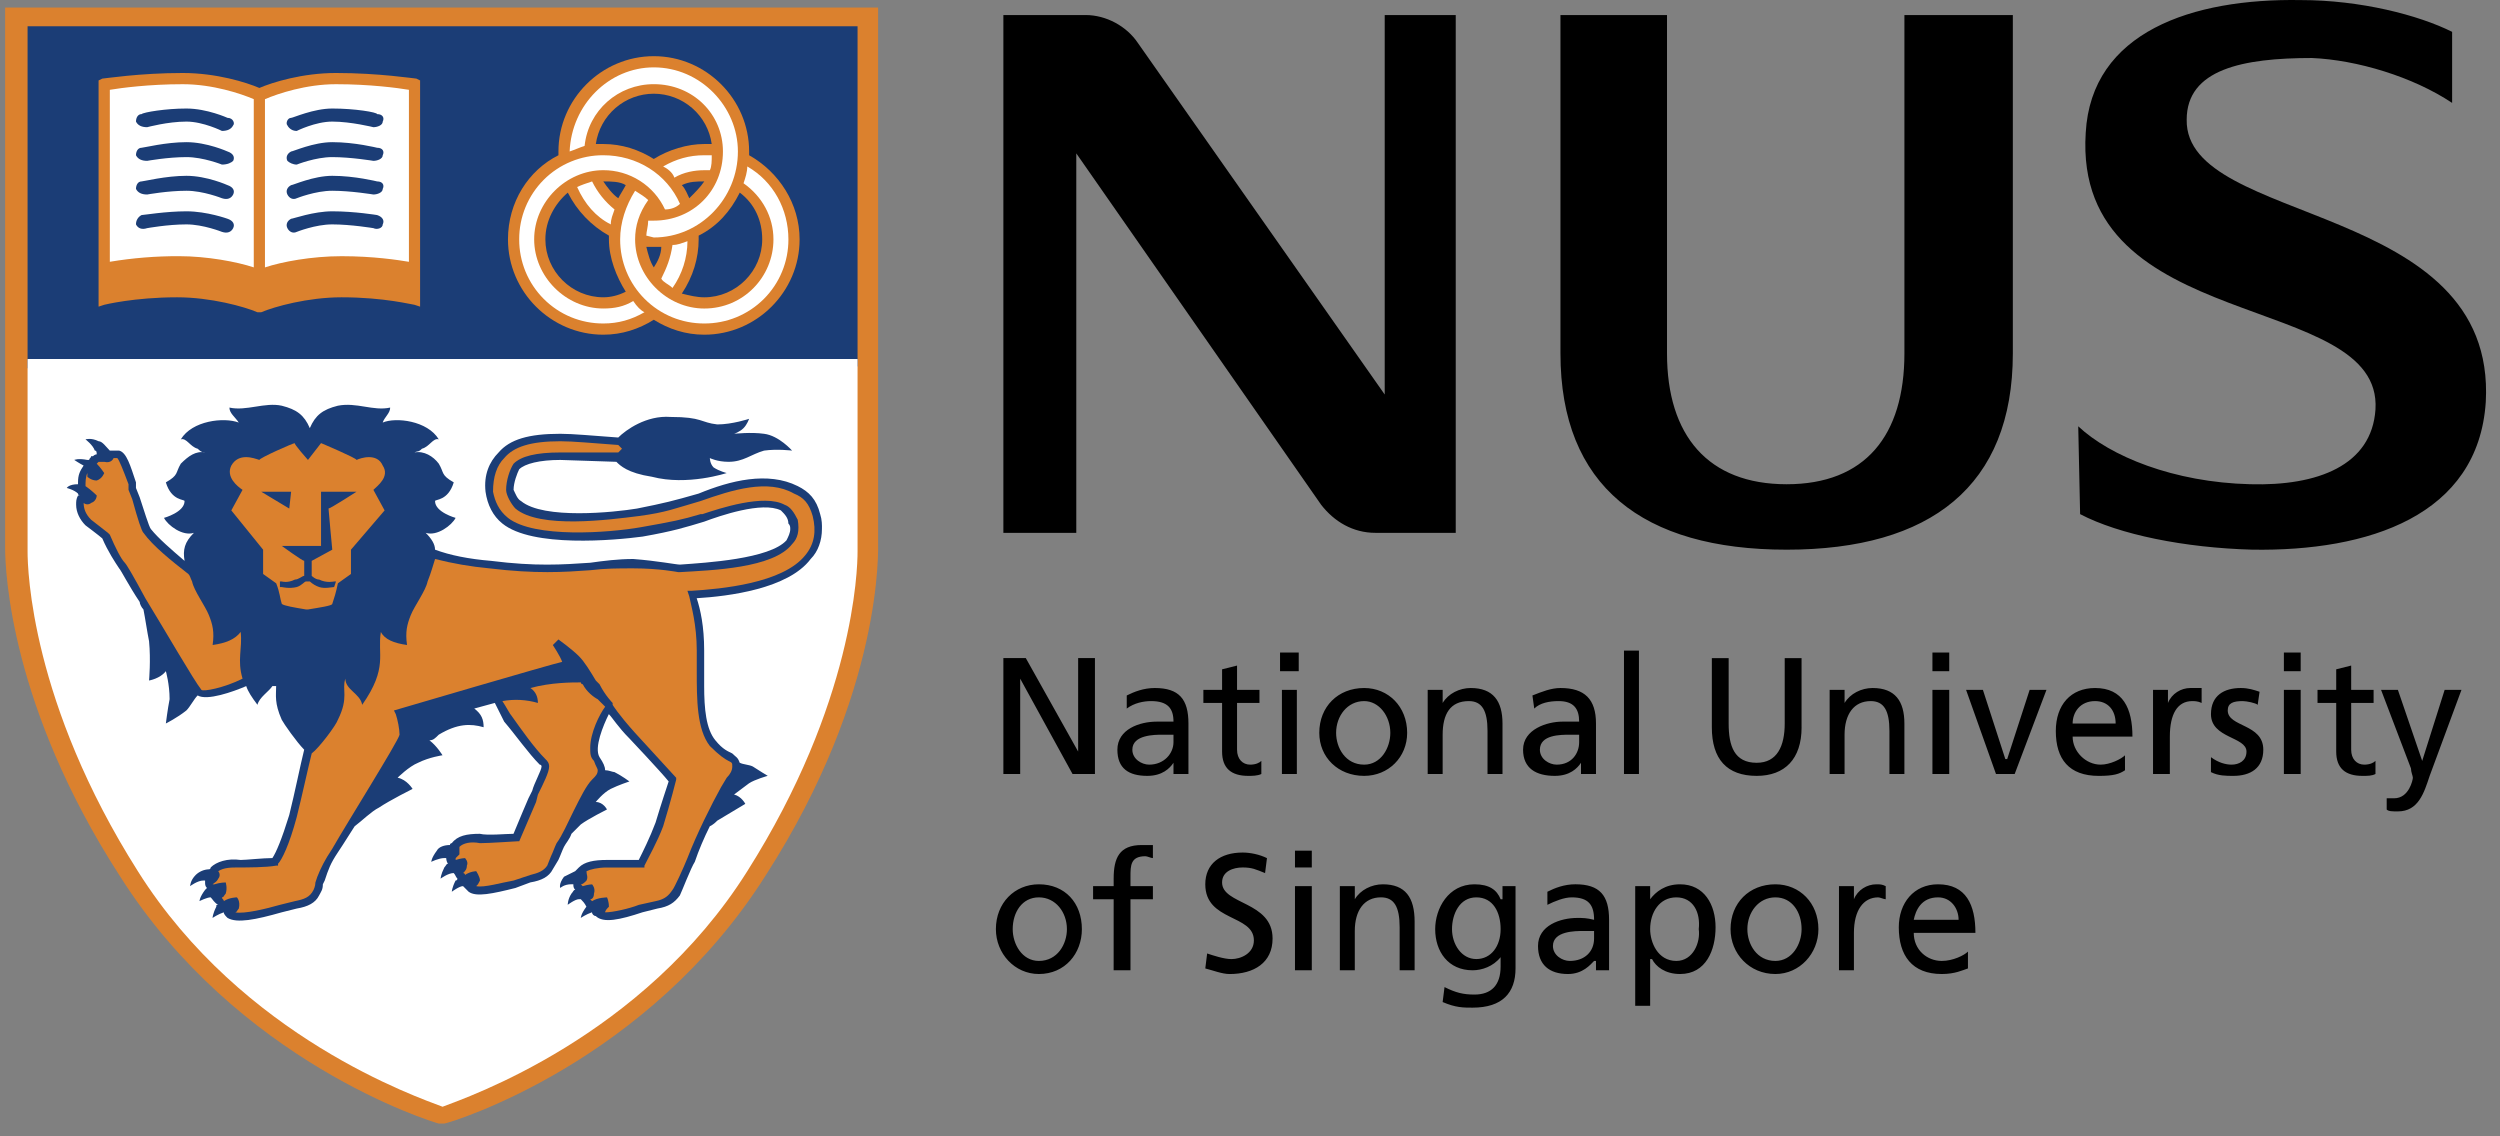 <svg width="132" height="60" viewBox="0 0 132 60" fill="none" xmlns="http://www.w3.org/2000/svg">
<rect x="0" y="0" width="132" height="60" fill="#808080" stroke="none"/>
<path fill-rule="evenodd" clip-rule="evenodd" d="M46.364 28.628C46.364 28.923 46.66 36.525 40.443 46.197C34.224 56.066 23.959 59.225 23.466 59.324H23.17C22.775 59.225 12.51 56.066 6.292 46.197C0.568 37.313 0.271 30.207 0.271 28.923V0.399H46.364V28.628Z" fill="#DB812E"/>
<path fill-rule="evenodd" clip-rule="evenodd" d="M52.978 34.747H54.162L56.926 39.682V34.747H57.813V40.867H56.63L53.866 35.833V40.867H52.978V34.747ZM61.96 39.188C61.96 39.781 61.466 40.373 60.676 40.373C60.281 40.373 59.788 40.078 59.788 39.584C59.788 38.793 60.972 38.793 61.367 38.793H61.96V39.188ZM59.492 37.412C59.887 37.116 60.38 37.018 60.775 37.018C61.664 37.018 61.96 37.412 61.96 38.102H61.071C60.183 38.102 58.998 38.498 58.998 39.584C58.998 40.571 59.591 40.966 60.578 40.966C61.367 40.966 61.762 40.572 61.96 40.274V40.867H62.75V38.202C62.75 36.919 62.256 36.327 60.973 36.327C60.38 36.327 59.887 36.525 59.492 36.721V37.412ZM66.5 37.116H65.316V39.584C65.316 40.078 65.612 40.373 66.007 40.373C66.302 40.373 66.501 40.274 66.599 40.175V40.867C66.401 40.966 66.105 40.966 65.907 40.966C65.019 40.966 64.526 40.572 64.526 39.682V37.116H63.538V36.426H64.526V35.34L65.316 35.142V36.426H66.5V37.116ZM67.685 40.867H68.474V36.426H67.685V40.867ZM67.586 35.439H68.573V34.452H67.586V35.439ZM70.547 38.695C70.547 37.807 71.139 37.018 72.027 37.018C72.816 37.018 73.409 37.807 73.409 38.695C73.409 39.486 72.915 40.373 72.027 40.373C71.04 40.373 70.547 39.486 70.547 38.695ZM69.658 38.695C69.658 39.979 70.645 40.966 72.027 40.966C73.31 40.966 74.298 39.979 74.298 38.695C74.298 37.313 73.31 36.327 72.027 36.327C70.646 36.327 69.658 37.314 69.658 38.695Z" fill="black"/>
<path fill-rule="evenodd" clip-rule="evenodd" d="M45.279 19.35V1.386H1.456V19.448L45.279 19.35Z" fill="#1B3D76"/>
<path fill-rule="evenodd" clip-rule="evenodd" d="M75.382 36.426H76.173V37.116C76.468 36.622 77.061 36.327 77.653 36.327C78.838 36.327 79.332 37.018 79.332 38.202V40.867H78.541V38.596C78.541 37.511 78.246 37.018 77.554 37.018C76.567 37.018 76.172 37.708 76.172 38.794V40.867H75.382V36.426H75.382ZM83.379 39.188C83.379 39.781 82.983 40.373 82.194 40.373C81.799 40.373 81.306 40.078 81.306 39.584C81.306 38.793 82.392 38.793 82.885 38.793H83.379V39.188ZM81.008 37.412C81.305 37.116 81.799 37.018 82.293 37.018C83.082 37.018 83.379 37.412 83.379 38.102H82.489C81.7 38.102 80.418 38.498 80.418 39.584C80.418 40.571 81.108 40.966 82.095 40.966C82.886 40.966 83.28 40.572 83.477 40.274V40.867H84.268V38.202C84.268 36.919 83.675 36.327 82.392 36.327C81.899 36.327 81.406 36.525 80.912 36.721L81.008 37.412ZM85.746 34.353H86.536V40.867H85.746V34.353ZM95.124 38.4C95.124 40.078 94.234 40.966 92.754 40.966C91.174 40.966 90.385 40.078 90.385 38.4V34.748H91.273V38.202C91.273 39.387 91.569 40.275 92.753 40.275C93.839 40.275 94.233 39.387 94.233 38.202V34.748H95.122V38.4H95.124ZM96.605 36.426H97.394V37.116C97.69 36.622 98.281 36.327 98.874 36.327C100.059 36.327 100.552 37.018 100.552 38.202V40.867H99.762V38.596C99.762 37.511 99.466 37.018 98.775 37.018C97.887 37.018 97.393 37.708 97.393 38.794V40.867H96.604L96.605 36.426ZM102.032 36.426H102.92V40.867H102.032V36.426ZM102.032 34.452H102.92V35.439H102.032V34.452ZM106.375 40.867H105.388L103.809 36.426H104.698L105.881 40.078H105.98L107.165 36.426H108.053L106.375 40.867ZM109.435 38.202C109.435 37.609 109.83 37.018 110.62 37.018C111.311 37.018 111.706 37.511 111.706 38.202H109.435ZM112.199 39.88C112.001 40.078 111.408 40.373 110.915 40.373C110.126 40.373 109.435 39.682 109.435 38.893H112.593C112.593 37.413 112.1 36.327 110.62 36.327C109.337 36.327 108.547 37.215 108.547 38.597C108.547 40.078 109.239 40.967 110.818 40.967C111.607 40.967 111.904 40.867 112.2 40.67L112.199 39.88ZM113.679 36.426H114.468V37.116C114.667 36.622 115.16 36.327 115.653 36.327H116.246V37.116C116.048 37.018 115.852 37.018 115.753 37.018C114.963 37.018 114.568 37.708 114.568 38.893V40.867H113.68V36.426H113.679ZM116.739 39.979C117.133 40.274 117.529 40.373 117.824 40.373C118.219 40.373 118.614 40.175 118.614 39.682C118.614 38.892 116.739 38.992 116.739 37.708C116.739 36.721 117.43 36.327 118.318 36.327C118.712 36.327 119.01 36.426 119.305 36.525L119.206 37.215C119.106 37.116 118.613 37.018 118.416 37.018C117.923 37.018 117.625 37.116 117.625 37.511C117.625 38.399 119.502 38.202 119.502 39.584C119.502 40.571 118.811 40.966 117.923 40.966C117.529 40.966 117.132 40.966 116.738 40.768L116.739 39.979ZM120.589 36.426H121.476V40.867H120.589V36.426ZM120.589 34.452H121.476V35.439H120.589V34.452ZM125.326 37.116H124.142V39.584C124.142 40.078 124.437 40.373 124.832 40.373C125.129 40.373 125.326 40.274 125.425 40.175V40.867C125.227 40.966 125.031 40.966 124.733 40.966C123.846 40.966 123.352 40.572 123.352 39.682V37.116H122.365V36.426H123.352V35.34L124.142 35.141V36.426H125.326V37.116ZM126.018 42.149H126.412C127.203 42.149 127.399 41.163 127.399 41.065C127.399 40.966 127.299 40.768 127.299 40.572L125.72 36.426H126.609L127.892 40.176L129.077 36.426H129.965L128.286 40.967C127.991 41.854 127.695 42.842 126.609 42.842C126.313 42.842 126.116 42.842 126.017 42.743V42.149H126.018ZM53.471 49.059C53.471 48.171 53.964 47.381 54.852 47.381C55.741 47.381 56.333 48.171 56.333 49.059C56.333 49.848 55.839 50.737 54.852 50.737C53.964 50.737 53.471 49.848 53.471 49.059ZM52.583 49.059C52.583 50.342 53.57 51.428 54.853 51.428C56.235 51.428 57.123 50.342 57.123 49.059C57.123 47.677 56.235 46.691 54.853 46.691C53.57 46.691 52.583 47.678 52.583 49.059ZM58.801 47.48H57.715V46.788H58.801V46.394C58.801 45.308 59.097 44.618 60.281 44.618H60.873V45.308C60.775 45.308 60.577 45.209 60.479 45.209C59.689 45.209 59.689 45.704 59.689 46.295V46.788H60.873V47.48H59.689V51.231H58.8L58.801 47.48ZM66.796 46.099C66.302 45.901 66.106 45.802 65.612 45.802C65.119 45.802 64.526 46 64.526 46.593C64.526 47.776 67.192 47.58 67.192 49.554C67.192 50.837 66.204 51.429 64.921 51.429C64.527 51.429 64.034 51.232 63.639 51.134L63.737 50.343C64.033 50.442 64.626 50.64 65.02 50.64C65.514 50.64 66.205 50.343 66.205 49.653C66.205 48.27 63.639 48.666 63.639 46.692C63.639 45.606 64.428 45.014 65.613 45.014C66.007 45.014 66.501 45.113 66.896 45.309L66.796 46.099ZM68.375 46.788H69.263V51.231H68.375V46.788ZM68.375 44.914H69.263V45.801H68.375V44.914ZM70.744 46.788H71.534V47.48C71.829 46.986 72.421 46.691 73.014 46.691C74.199 46.691 74.692 47.381 74.692 48.664V51.23H73.901V48.959C73.901 47.873 73.606 47.38 72.915 47.38C72.027 47.38 71.533 48.072 71.533 49.157V51.23H70.744L70.744 46.788ZM77.949 50.638C77.16 50.638 76.666 49.848 76.666 49.059C76.666 48.268 77.061 47.381 77.949 47.381C78.838 47.381 79.233 48.171 79.233 49.059C79.233 49.947 78.739 50.638 77.949 50.638ZM80.022 46.788H79.332V47.48H79.233C79.034 46.986 78.64 46.691 77.851 46.691C76.468 46.691 75.778 47.973 75.778 49.059C75.778 50.244 76.468 51.231 77.752 51.231C78.245 51.231 78.838 51.033 79.232 50.539V51.033C79.232 52.019 78.738 52.513 77.85 52.513C77.257 52.513 76.862 52.414 76.271 52.118L76.171 52.908C76.862 53.204 77.257 53.204 77.751 53.204C79.33 53.204 80.02 52.414 80.02 51.132V46.788H80.022ZM84.167 49.552C84.167 50.244 83.674 50.737 82.884 50.737C82.489 50.737 81.995 50.441 81.995 49.947C81.995 49.157 83.18 49.157 83.575 49.157H84.167V49.552ZM81.7 47.776C82.094 47.579 82.588 47.381 82.983 47.381C83.872 47.381 84.168 47.776 84.168 48.566C83.773 48.467 83.575 48.467 83.28 48.467C82.392 48.467 81.207 48.861 81.207 49.947C81.207 50.934 81.8 51.428 82.787 51.428C83.576 51.428 83.972 50.934 84.168 50.737H84.268V51.231H84.959V48.565C84.959 47.281 84.466 46.69 83.182 46.69C82.589 46.69 82.096 46.886 81.702 47.084V47.776H81.7ZM89.694 49.059C89.793 49.751 89.399 50.737 88.511 50.737C87.524 50.737 87.128 49.751 87.128 49.059C87.128 48.171 87.621 47.381 88.511 47.381C89.399 47.381 89.793 48.171 89.694 49.059ZM86.339 53.106H87.128V50.638H87.227C87.425 51.033 87.919 51.428 88.707 51.428C90.089 51.428 90.582 50.145 90.582 48.96C90.582 47.775 89.992 46.691 88.707 46.691C87.918 46.691 87.425 47.085 87.128 47.48V46.788H86.339V53.106ZM92.261 49.059C92.261 48.171 92.853 47.381 93.741 47.381C94.63 47.381 95.124 48.171 95.124 49.059C95.124 49.848 94.63 50.737 93.741 50.737C92.754 50.737 92.261 49.848 92.261 49.059ZM91.373 49.059C91.373 50.342 92.359 51.428 93.741 51.428C95.025 51.428 96.012 50.342 96.012 49.059C96.012 47.677 95.025 46.691 93.741 46.691C92.359 46.691 91.373 47.678 91.373 49.059ZM97.098 46.788H97.887V47.48C98.085 46.986 98.579 46.691 99.072 46.691C99.269 46.691 99.367 46.691 99.566 46.788V47.48C99.466 47.48 99.269 47.381 99.171 47.381C98.38 47.381 97.887 48.072 97.887 49.256V51.231H97.098V46.788ZM101.046 48.566C101.145 48.072 101.44 47.381 102.328 47.381C103.02 47.381 103.414 47.973 103.414 48.566H101.046ZM103.908 50.244C103.711 50.441 103.118 50.737 102.526 50.737C101.737 50.737 101.046 50.145 101.046 49.256H104.302C104.302 47.776 103.809 46.691 102.328 46.691C101.046 46.691 100.256 47.678 100.256 48.961C100.256 50.441 100.947 51.428 102.527 51.428C103.218 51.428 103.612 51.232 103.908 51.133L103.908 50.244ZM109.731 22.508C111.408 24.087 114.765 25.469 118.812 25.567C122.366 25.666 125.227 24.581 125.425 21.62C125.819 15.303 109.435 17.77 110.126 7.012C110.421 1.682 115.753 -0.095 121.477 0.004C124.636 0.004 127.696 0.794 129.472 1.681V5.433C127.399 4.051 124.438 3.162 122.07 3.063C118.418 3.063 115.457 3.656 115.457 6.32C115.358 11.946 131.84 10.565 131.249 21.225C130.853 27.246 125.03 29.121 118.91 29.022C115.357 28.924 111.903 28.232 109.83 27.146L109.731 22.508ZM94.334 29.023C86.734 29.023 82.392 25.666 82.392 18.659V0.794H88.018V18.659C88.018 23.002 90.188 25.568 94.334 25.568C98.48 25.568 100.553 23.002 100.553 18.659V0.794H106.278V18.659C106.277 25.666 101.933 29.023 94.334 29.023ZM73.113 0.794V20.83L60.084 2.274C59.492 1.386 58.407 0.794 57.321 0.794H52.978V28.134H56.828V8.098L69.757 26.653C70.448 27.542 71.435 28.134 72.62 28.134H76.863V0.794H73.113Z" fill="black"/>
<path fill-rule="evenodd" clip-rule="evenodd" d="M39.456 46C33.928 54.784 24.65 57.941 23.368 58.436C22.084 57.942 12.807 54.785 7.279 46C1.653 37.116 1.456 30.108 1.456 29.122V29.023V18.956H45.279V29.122C45.279 30.108 45.082 37.116 39.456 46Z" fill="white"/>
<path fill-rule="evenodd" clip-rule="evenodd" d="M43.305 27.147C43.107 26.357 42.713 25.962 42.12 25.666C40.541 24.877 38.567 25.371 36.889 26.061C35.507 26.456 35.112 26.556 33.632 26.852C32.447 27.049 28.696 27.443 27.512 26.456C27.314 26.358 27.216 26.061 27.117 25.865C27.117 25.47 27.314 24.976 27.413 24.779C27.709 24.483 28.499 24.285 29.584 24.285L32.545 24.384C32.742 24.581 33.137 24.976 34.421 25.173C36.296 25.666 38.369 24.976 38.369 24.976C38.369 24.976 37.974 24.877 37.678 24.68C37.48 24.482 37.48 24.186 37.48 24.186C37.48 24.186 37.875 24.384 38.467 24.384C39.256 24.384 39.651 23.989 40.342 23.792C41.033 23.693 41.822 23.792 41.822 23.792C41.822 23.792 41.131 23.002 40.342 22.904C39.651 22.805 38.763 22.904 38.763 22.904C38.763 22.904 39.059 22.805 39.256 22.608C39.454 22.41 39.552 22.114 39.552 22.114C39.552 22.114 38.664 22.41 37.874 22.41C36.986 22.312 37.084 22.015 35.407 22.015C34.123 21.917 33.038 22.706 32.643 23.101C31.262 23.003 30.275 22.904 29.584 22.904C27.906 22.904 26.919 23.2 26.327 23.89C25.834 24.385 25.537 25.075 25.636 25.963C25.734 26.654 26.03 27.247 26.524 27.641C28.104 28.924 32.447 28.529 33.927 28.332C35.604 28.036 36.197 27.838 37.184 27.542C37.974 27.246 40.244 26.456 41.231 26.949C41.429 27.147 41.626 27.344 41.626 27.64C41.725 27.738 41.725 27.838 41.725 27.936C41.725 28.133 41.626 28.331 41.527 28.528C40.639 29.515 37.283 29.712 35.901 29.811C35.703 29.811 34.717 29.613 33.433 29.515C32.643 29.515 31.854 29.614 31.163 29.713C29.683 29.812 28.301 29.911 25.932 29.614C24.748 29.515 23.76 29.318 22.97 29.022C22.97 28.726 22.773 28.43 22.477 28.133C23.069 28.331 23.858 27.738 24.056 27.344C24.056 27.344 22.97 27.048 22.97 26.456C22.97 26.357 23.661 26.456 23.958 25.469C23.267 25.074 23.464 24.976 23.168 24.482C22.872 24.087 22.378 23.791 21.884 23.89C22.082 23.791 22.082 23.89 22.279 23.692C22.674 23.593 22.872 23.1 23.168 23.199C22.576 22.211 20.897 22.015 20.206 22.311C20.306 22.015 20.602 21.817 20.602 21.52C19.713 21.718 18.825 21.225 17.838 21.422C17.048 21.62 16.654 21.916 16.358 22.606C16.062 21.916 15.667 21.62 14.877 21.422C13.989 21.225 13.002 21.718 12.113 21.52C12.113 21.816 12.409 22.014 12.607 22.311C11.817 22.015 10.139 22.211 9.547 23.199C9.843 23.1 10.041 23.593 10.436 23.692C10.633 23.89 10.732 23.89 10.831 23.89C10.337 23.791 9.942 24.087 9.547 24.482C9.251 24.976 9.449 25.074 8.757 25.469C9.053 26.456 9.745 26.357 9.745 26.456C9.745 27.048 8.659 27.344 8.659 27.344C8.856 27.738 9.646 28.331 10.238 28.133C9.745 28.627 9.646 29.022 9.745 29.614C9.054 29.022 8.363 28.429 7.968 27.936C7.87 27.838 7.574 26.85 7.376 26.258L7.179 25.765V25.469C6.883 24.581 6.685 23.89 6.29 23.791H5.797C5.6 23.593 5.402 23.297 5.205 23.297C4.81 23.1 4.514 23.199 4.514 23.199C4.514 23.199 4.908 23.495 5.007 23.791C5.106 23.791 5.106 23.89 5.106 23.989C5.007 23.989 4.908 24.087 4.908 24.087H4.81C4.81 24.186 4.71 24.186 4.71 24.285H4.612C4.119 24.186 3.921 24.285 3.921 24.285C3.921 24.285 4.217 24.482 4.415 24.581C4.217 24.877 4.119 25.074 4.119 25.469V25.567C3.625 25.567 3.526 25.765 3.526 25.765C3.526 25.765 3.921 25.863 4.119 26.061C4.119 26.061 4.119 26.159 4.217 26.159H4.119C4.02 26.357 4.02 26.455 4.02 26.652C4.02 27.047 4.218 27.443 4.514 27.738C4.514 27.738 5.304 28.331 5.402 28.429C5.698 29.12 6.093 29.713 6.29 30.008C6.389 30.107 6.784 30.897 7.376 31.785C7.376 31.884 7.475 32.081 7.574 32.18C7.672 32.673 7.771 33.365 7.87 33.858C7.968 34.845 7.87 35.931 7.87 35.931C7.87 35.931 8.461 35.832 8.757 35.437C8.757 35.437 8.955 36.127 8.955 36.917C8.856 37.411 8.757 38.2 8.757 38.2C8.757 38.2 9.35 37.905 9.843 37.51C10.041 37.312 10.238 36.917 10.435 36.719C10.928 37.016 12.31 36.523 13.001 36.226C13.099 36.523 13.297 36.818 13.593 37.213C13.692 36.818 14.185 36.523 14.383 36.226H14.58C14.58 36.719 14.482 37.114 14.876 38.003C14.975 38.2 15.666 39.187 16.061 39.583C15.863 40.372 15.567 41.852 15.271 43.037C14.875 44.32 14.58 45.011 14.382 45.306C13.889 45.306 13 45.406 12.704 45.406C12.014 45.306 11.421 45.505 11.125 45.8C11.125 45.8 11.125 45.899 11.026 45.899C10.767 45.911 10.522 46.016 10.335 46.196C10.039 46.491 10.039 46.787 10.039 46.787C10.039 46.787 10.434 46.492 10.73 46.492H10.829V46.591C10.829 46.69 10.829 46.787 10.927 46.886L10.829 46.985C10.533 47.379 10.533 47.577 10.533 47.577C10.533 47.577 10.928 47.379 11.125 47.379C11.223 47.478 11.323 47.676 11.519 47.773C11.421 47.773 11.421 47.773 11.421 47.873C11.223 48.267 11.223 48.465 11.223 48.465C11.223 48.465 11.519 48.267 11.815 48.17C11.815 48.267 11.914 48.367 12.013 48.465C12.506 48.76 13.493 48.564 14.875 48.17L15.665 47.972C16.257 47.873 16.651 47.676 16.849 47.28C16.947 47.083 17.047 46.985 17.047 46.689L17.145 46.491C17.342 45.898 17.441 45.603 17.836 45.011C17.836 45.011 18.231 44.418 18.724 43.629C19.119 43.332 19.613 42.838 20.008 42.642C20.599 42.246 21.784 41.654 21.784 41.654C21.784 41.654 21.488 41.16 20.994 41.063C20.994 41.063 21.587 40.47 22.08 40.272C22.672 39.977 23.364 39.878 23.364 39.878C23.364 39.878 23.068 39.384 22.673 39.089C22.87 39.089 22.969 38.989 23.166 38.792C24.153 38.199 24.844 38.199 25.535 38.398C25.535 38.003 25.436 37.706 25.041 37.411C25.436 37.312 25.732 37.213 26.127 37.114L26.62 38.101C27.212 38.793 27.904 39.779 28.496 40.372C28.496 40.372 28.594 40.372 28.594 40.471C28.594 40.668 28.199 41.359 28.101 41.754L27.903 42.148C27.903 42.148 27.311 43.531 27.113 44.025C26.718 44.025 25.731 44.124 25.336 44.025C24.645 44.025 24.152 44.124 23.856 44.518C23.856 44.518 23.758 44.518 23.758 44.617C23.462 44.617 23.165 44.715 23.067 44.912C22.771 45.306 22.771 45.505 22.771 45.505C22.771 45.505 23.166 45.306 23.462 45.306H23.56C23.56 45.306 23.56 45.505 23.659 45.603C23.56 45.603 23.56 45.702 23.461 45.8C23.264 46.196 23.264 46.392 23.264 46.392C23.264 46.392 23.659 46.097 23.955 46.097C24.053 46.196 24.053 46.294 24.152 46.392C24.152 46.392 24.152 46.492 24.054 46.492C23.856 46.886 23.856 47.084 23.856 47.084C23.856 47.084 24.251 46.787 24.448 46.787L24.744 47.084C25.139 47.379 26.026 47.183 27.212 46.886L28.002 46.591C28.593 46.492 28.988 46.294 29.186 45.899L29.482 45.406C29.58 45.207 29.679 44.912 29.778 44.714C29.876 44.517 30.073 44.32 30.173 44.024L30.666 43.531C31.061 43.234 32.048 42.74 32.048 42.74C32.048 42.74 31.85 42.345 31.456 42.345C31.456 42.345 31.851 41.852 32.246 41.654C32.64 41.457 33.233 41.26 33.233 41.26C33.233 41.26 32.838 40.964 32.443 40.766C32.344 40.766 32.147 40.667 31.949 40.667C31.949 40.47 31.851 40.273 31.654 39.977C31.358 39.483 31.851 38.298 32.147 37.706C32.344 37.904 32.64 38.398 33.233 38.99C33.233 38.99 34.91 40.766 35.305 41.26C35.207 41.556 34.911 42.445 34.614 43.431C34.319 44.221 33.924 45.011 33.726 45.405H32.048C31.358 45.405 30.864 45.504 30.568 45.799L30.371 45.997C30.173 46.096 29.977 46.196 29.779 46.292C29.483 46.688 29.582 46.885 29.582 46.885C29.582 46.885 29.779 46.688 30.174 46.688H30.273C30.273 46.786 30.273 46.885 30.371 46.983C30.273 46.983 30.273 47.083 30.173 47.182C29.976 47.477 29.976 47.773 29.976 47.773C29.976 47.773 30.37 47.477 30.568 47.477H30.666C30.764 47.577 30.863 47.676 30.962 47.872C30.666 48.266 30.666 48.464 30.666 48.464C30.666 48.464 30.962 48.266 31.258 48.169C31.258 48.267 31.357 48.366 31.455 48.366C31.85 48.76 32.739 48.564 33.923 48.169L34.713 47.971C35.305 47.872 35.601 47.676 35.897 47.279C35.996 47.083 36.489 45.799 36.687 45.503C36.885 44.911 37.181 44.219 37.477 43.628C37.674 43.529 37.772 43.43 37.871 43.331L39.352 42.444C39.352 42.444 39.154 42.05 38.759 41.95L39.549 41.358C39.845 41.16 40.536 40.964 40.536 40.964C40.536 40.964 40.042 40.667 39.746 40.47C39.548 40.371 39.252 40.371 39.055 40.272C38.957 39.977 38.858 39.977 38.66 39.779C38.462 39.679 38.167 39.582 37.772 39.089C37.278 38.496 37.18 37.41 37.18 36.225V34.35C37.18 33.066 36.982 32.178 36.785 31.586C38.462 31.486 41.621 31.092 42.805 29.513C43.2 29.119 43.398 28.526 43.398 27.934C43.403 27.739 43.403 27.443 43.305 27.147Z" fill="#1B3D76"/>
<path fill-rule="evenodd" clip-rule="evenodd" d="M19.715 25.864C19.912 25.666 20.603 25.173 20.208 24.581C19.912 23.89 19.024 24.186 18.826 24.285C18.826 24.186 16.951 23.396 16.951 23.396L16.26 24.285C16.26 24.285 15.47 23.396 15.57 23.396C15.471 23.396 13.694 24.186 13.694 24.285C13.399 24.186 12.608 23.89 12.214 24.581C11.918 25.172 12.51 25.666 12.806 25.864L12.214 26.95L13.892 29.023V30.306L14.583 30.799C14.78 31.293 14.78 31.589 14.879 31.885C14.978 31.983 15.57 32.082 16.162 32.18H16.261C16.853 32.081 17.544 31.982 17.544 31.885C17.642 31.589 17.741 31.293 17.84 30.799L18.531 30.306V29.023L20.307 26.95L19.715 25.864ZM13.793 25.963H15.371L15.273 26.852L13.793 25.963ZM17.346 26.851C17.346 26.949 17.544 29.023 17.544 29.023L16.458 29.614V30.405C16.458 30.405 16.655 30.602 16.853 30.602C17.248 30.8 17.642 30.701 17.642 30.701H17.741L17.642 30.996C17.544 30.996 17.149 31.095 16.853 30.996C16.67 30.933 16.502 30.833 16.36 30.701H16.162C16.064 30.701 15.965 30.899 15.669 30.996C15.274 31.095 14.879 30.996 14.879 30.996H14.78V30.701H14.879C14.879 30.701 15.175 30.8 15.57 30.602C15.767 30.602 15.965 30.405 16.063 30.405V29.614C15.965 29.614 14.879 28.825 14.879 28.825H16.951V25.962H18.826C18.826 25.963 17.445 26.851 17.346 26.851ZM31.263 41.163C31.461 40.966 31.559 40.867 31.559 40.669C31.559 40.572 31.461 40.472 31.362 40.176C31.164 39.979 31.164 39.782 31.164 39.486C31.164 38.695 31.657 37.708 31.954 37.314C31.856 37.215 31.757 37.117 31.658 37.019L31.56 36.92C31.362 36.821 30.968 36.525 30.77 36.129C30.77 36.129 30.671 36.129 30.671 36.031C30.178 36.031 29.092 36.031 28.006 36.327C28.302 36.525 28.401 36.82 28.401 37.116C27.792 36.938 27.15 36.905 26.526 37.018C26.724 37.313 26.921 37.708 27.02 37.807C27.513 38.499 28.204 39.486 28.796 40.078C28.895 40.176 28.994 40.275 28.994 40.472C28.994 40.768 28.698 41.36 28.402 41.953L28.304 42.347L27.415 44.42H27.317C27.218 44.42 25.836 44.519 25.343 44.519C24.849 44.42 24.454 44.519 24.257 44.715V45.111C24.158 45.209 24.059 45.308 24.059 45.308V45.407C24.355 45.308 24.553 45.308 24.553 45.308C24.553 45.308 24.75 45.506 24.651 45.704C24.651 45.901 24.553 45.999 24.453 46.098C24.453 46.098 24.552 46.098 24.552 46.197C24.848 45.999 25.144 45.999 25.144 45.999C25.144 45.999 25.342 46.294 25.342 46.492C25.244 46.691 25.244 46.691 25.144 46.787C25.539 46.886 26.526 46.591 27.118 46.492L28.006 46.197C28.401 46.098 28.697 45.999 28.895 45.704L29.092 45.209C29.191 45.012 29.29 44.715 29.388 44.519C29.684 44.124 29.98 43.433 30.276 42.84C30.671 42.052 30.967 41.459 31.263 41.163ZM12.708 33.366C12.412 33.76 11.918 33.959 11.227 34.056C11.325 33.366 11.227 32.972 11.029 32.478C10.832 31.984 10.24 31.194 10.142 30.701C10.043 30.503 10.043 30.406 9.944 30.307C9.056 29.615 8.069 28.826 7.576 28.135C7.476 28.037 7.28 27.444 6.983 26.358L6.786 25.865V25.569C6.49 24.78 6.292 24.286 6.194 24.187H5.996C5.996 24.187 5.898 24.483 5.503 24.385H5.206L5.108 24.483C5.305 24.68 5.502 24.976 5.502 24.976C5.502 24.976 5.404 25.272 5.108 25.371C4.812 25.371 4.614 25.174 4.614 25.174V24.976C4.515 25.174 4.515 25.47 4.515 25.667C4.811 25.865 5.108 26.161 5.108 26.161C5.108 26.161 5.108 26.456 4.812 26.556C4.757 26.603 4.687 26.63 4.614 26.63C4.542 26.63 4.472 26.603 4.417 26.556C4.417 26.852 4.516 27.147 4.812 27.443L5.7 28.134L5.799 28.233C6.095 28.924 6.391 29.515 6.589 29.713C6.687 29.813 6.983 30.306 7.675 31.589C8.761 33.366 10.241 35.932 10.636 36.426C10.734 36.525 11.82 36.327 12.807 35.833C12.51 34.846 12.806 34.254 12.708 33.366Z" fill="#DB812E"/>
<path fill-rule="evenodd" clip-rule="evenodd" d="M42.91 27.246C42.712 26.555 42.416 26.259 41.923 26.061C40.541 25.271 38.665 25.864 36.988 26.456C35.606 26.852 35.211 27.049 33.731 27.247C32.151 27.444 28.5 27.937 27.216 26.852C27.019 26.654 26.723 26.161 26.723 25.865C26.723 25.371 26.92 24.779 27.118 24.483C27.513 24.088 28.302 23.89 29.585 23.89H32.645L32.842 23.693L32.645 23.495C31.263 23.396 30.276 23.298 29.585 23.298C28.006 23.298 27.118 23.594 26.624 24.186C26.229 24.581 26.032 25.173 26.032 25.963C26.131 26.456 26.328 26.95 26.822 27.345C28.204 28.431 32.151 28.134 33.83 27.838C35.508 27.542 36.001 27.443 36.988 27.147H37.087C37.975 26.851 40.344 26.061 41.43 26.653C41.725 26.752 41.923 27.048 42.12 27.443C42.219 28.036 42.12 28.431 41.825 28.727C40.838 30.009 37.581 30.108 35.903 30.208H35.803C35.803 30.208 34.816 30.009 33.434 30.009C32.644 30.009 31.954 30.009 31.164 30.108C29.782 30.208 28.302 30.307 25.834 30.009C24.869 29.919 23.912 29.754 22.972 29.516C22.873 29.813 22.774 30.208 22.577 30.701C22.478 31.194 21.887 31.984 21.689 32.478C21.491 32.972 21.393 33.366 21.491 34.056C20.801 33.959 20.307 33.761 20.11 33.366C19.912 34.55 20.505 35.241 19.123 37.215C19.025 36.622 18.235 36.426 18.235 35.833C18.037 36.426 18.432 36.82 17.84 38.005C17.741 38.3 16.853 39.485 16.458 39.781C16.26 40.572 15.964 41.953 15.668 43.138C15.273 44.618 14.878 45.407 14.681 45.605V45.705H14.582C14.088 45.802 13.003 45.802 12.608 45.802C12.214 45.802 11.818 45.802 11.522 46C11.57 46.055 11.597 46.125 11.597 46.197C11.597 46.27 11.57 46.34 11.522 46.395C11.424 46.593 11.325 46.593 11.227 46.691H11.325C11.621 46.592 11.917 46.592 11.917 46.592C11.917 46.592 12.016 46.887 11.917 47.185C11.818 47.282 11.818 47.381 11.72 47.381C11.72 47.48 11.818 47.48 11.818 47.58C12.114 47.381 12.509 47.381 12.509 47.381C12.509 47.381 12.707 47.58 12.608 47.974C12.509 48.073 12.509 48.172 12.41 48.172C12.903 48.27 14.088 47.974 14.779 47.776L15.569 47.58C16.062 47.48 16.359 47.381 16.555 46.987C16.555 46.987 16.654 46.789 16.654 46.593L16.753 46.296C16.95 45.803 17.147 45.409 17.542 44.816C18.332 43.434 20.997 39.19 21.096 38.796C21.096 38.501 20.997 38.006 20.898 37.71L20.8 37.513C20.8 37.513 29.19 35.044 29.683 34.947C29.584 34.65 29.19 34.058 29.19 34.058L29.485 33.763C29.485 33.763 30.176 34.256 30.571 34.65C30.867 34.947 31.163 35.441 31.46 35.934L31.657 36.131C31.953 36.724 32.348 37.118 32.348 37.118V37.217C32.348 37.217 32.644 37.711 33.532 38.697L35.703 41.067V41.165C35.703 41.165 35.408 42.35 35.013 43.633C34.717 44.423 34.223 45.31 34.026 45.706V45.804H32.051C31.558 45.804 31.163 45.903 30.966 46.002C30.966 46.2 31.064 46.297 30.966 46.495C30.867 46.594 30.768 46.694 30.67 46.694L30.768 46.791C31.064 46.694 31.262 46.694 31.262 46.694C31.262 46.694 31.459 46.89 31.361 47.187C31.361 47.384 31.262 47.482 31.163 47.482L31.262 47.581C31.557 47.383 32.051 47.383 32.051 47.383C32.051 47.383 32.15 47.581 32.15 47.876C32.051 47.975 31.952 48.075 31.952 48.173C32.347 48.173 33.236 47.975 33.729 47.777L34.618 47.58C35.111 47.481 35.309 47.284 35.506 46.988C35.604 46.889 36.098 45.803 36.296 45.309C36.789 44.027 37.579 42.447 38.073 41.56L38.369 41.066C38.566 40.868 38.664 40.671 38.664 40.474C38.664 40.276 38.664 40.276 38.467 40.177C38.27 40.08 37.974 39.882 37.48 39.388C36.789 38.501 36.789 36.92 36.789 35.44V34.354C36.789 32.973 36.493 31.984 36.394 31.491L36.296 31.196H36.493C38.073 31.097 41.33 30.802 42.515 29.321C43.009 28.727 43.107 28.036 42.91 27.246Z" fill="#DB812E"/>
<path fill-rule="evenodd" clip-rule="evenodd" d="M34.52 10.565C34.718 10.763 34.915 11.059 35.014 11.355H34.125C34.224 11.059 34.324 10.763 34.52 10.565Z" fill="white"/>
<path fill-rule="evenodd" clip-rule="evenodd" d="M39.554 8.197V7.999C39.554 5.236 37.283 2.966 34.52 2.966C31.756 2.966 29.486 5.236 29.486 7.999V8.197C27.907 8.987 26.821 10.665 26.821 12.638C26.821 15.402 29.091 17.672 31.855 17.672C32.842 17.672 33.73 17.376 34.52 16.883C35.309 17.376 36.198 17.672 37.185 17.672C39.949 17.672 42.219 15.402 42.219 12.638C42.219 10.763 41.134 9.085 39.554 8.197ZM34.126 13.033H34.916C34.916 13.428 34.718 13.823 34.521 14.119C34.323 13.822 34.224 13.428 34.126 13.033ZM36.889 12.441C37.876 11.947 38.567 11.158 39.06 10.17C39.85 10.763 40.245 11.65 40.245 12.638C40.245 14.316 38.863 15.698 37.185 15.698C36.79 15.698 36.395 15.6 36.001 15.501C36.593 14.612 36.889 13.626 36.889 12.638V12.441ZM31.855 7.604H31.46C31.565 6.867 31.932 6.193 32.494 5.705C33.056 5.217 33.776 4.948 34.52 4.948C35.264 4.948 35.984 5.217 36.546 5.705C37.108 6.193 37.475 6.867 37.579 7.604H37.184C36.296 7.604 35.309 7.9 34.519 8.394C33.731 7.9 32.842 7.604 31.855 7.604ZM37.185 9.579C36.988 9.875 36.691 10.17 36.395 10.467C36.297 10.27 36.198 9.974 36 9.776C36.396 9.579 36.79 9.579 37.185 9.579ZM29.98 10.17C30.461 11.127 31.217 11.918 32.151 12.441V12.638C32.151 13.626 32.546 14.612 33.04 15.402C32.645 15.599 32.25 15.697 31.855 15.697C30.178 15.697 28.796 14.316 28.796 12.637C28.795 11.65 29.289 10.763 29.98 10.17ZM32.645 10.467C32.349 10.27 32.053 9.875 31.855 9.579C32.251 9.579 32.744 9.579 33.04 9.776C32.941 9.973 32.744 10.27 32.645 10.467ZM21.985 4.15C21.887 4.15 20.011 3.854 17.741 3.854C15.964 3.854 14.385 4.347 13.694 4.644C13.003 4.348 11.424 3.854 9.647 3.854C7.377 3.854 5.502 4.15 5.403 4.15L5.205 4.248V16.191L5.501 16.093C5.501 16.093 7.08 15.697 9.351 15.697C11.127 15.697 12.904 16.191 13.594 16.487H13.792C14.483 16.191 16.259 15.697 18.035 15.697C20.306 15.697 21.787 16.093 21.885 16.093L22.181 16.191V4.248L21.985 4.15Z" fill="#DB812E"/>
<path fill-rule="evenodd" clip-rule="evenodd" d="M13.399 5.236C12.708 4.94 11.227 4.446 9.648 4.446C7.871 4.446 6.391 4.643 5.799 4.742V13.822C7.006 13.621 8.227 13.522 9.451 13.526C10.931 13.526 12.51 13.822 13.399 14.118V5.236ZM17.741 4.446C16.162 4.446 14.682 4.94 13.99 5.236V14.119C14.879 13.823 16.458 13.527 18.037 13.527C19.715 13.527 20.998 13.725 21.591 13.823V4.742C20.998 4.643 19.518 4.446 17.741 4.446Z" fill="white"/>
<path fill-rule="evenodd" clip-rule="evenodd" d="M7.475 6.025C7.278 6.025 7.18 6.223 7.18 6.42C7.278 6.618 7.475 6.716 7.771 6.716C7.771 6.716 8.857 6.42 9.844 6.42C10.732 6.42 11.719 6.913 11.719 6.913C12.015 6.913 12.213 6.815 12.311 6.618C12.41 6.519 12.311 6.223 12.015 6.223C12.015 6.223 10.929 5.73 9.843 5.73C8.759 5.729 7.575 5.927 7.475 6.025ZM7.475 7.802C7.278 7.802 7.18 7.999 7.18 8.197C7.278 8.394 7.475 8.493 7.771 8.493C7.771 8.493 8.857 8.295 9.844 8.295C10.732 8.295 11.719 8.69 11.719 8.69C12.015 8.69 12.213 8.591 12.311 8.493C12.41 8.295 12.311 8.098 12.015 7.999C12.015 7.999 10.929 7.506 9.843 7.506C8.759 7.505 7.575 7.802 7.475 7.802ZM7.475 9.579C7.278 9.579 7.18 9.776 7.18 9.974C7.278 10.171 7.475 10.27 7.771 10.27C7.771 10.27 8.857 10.072 9.844 10.072C10.732 10.072 11.719 10.467 11.719 10.467C12.015 10.565 12.213 10.467 12.311 10.27C12.41 10.072 12.311 9.875 12.015 9.776C12.015 9.776 10.929 9.283 9.843 9.283C8.759 9.283 7.575 9.579 7.475 9.579ZM7.475 11.355C7.385 11.401 7.309 11.472 7.257 11.559C7.204 11.646 7.178 11.746 7.18 11.848C7.278 12.046 7.475 12.144 7.771 12.046C7.771 12.046 8.857 11.848 9.844 11.848C10.732 11.848 11.719 12.243 11.719 12.243C12.015 12.341 12.213 12.243 12.311 12.046C12.41 11.848 12.311 11.651 12.015 11.551C12.015 11.551 10.929 11.157 9.843 11.157C8.759 11.158 7.575 11.355 7.475 11.355ZM19.912 6.025C20.208 6.025 20.307 6.223 20.208 6.42C20.208 6.618 19.912 6.716 19.715 6.716C19.715 6.716 18.53 6.42 17.543 6.42C16.654 6.42 15.668 6.913 15.668 6.913C15.566 6.915 15.466 6.889 15.379 6.836C15.291 6.784 15.22 6.708 15.174 6.618C15.075 6.519 15.174 6.223 15.372 6.223C15.471 6.223 16.556 5.73 17.544 5.73C18.728 5.729 19.912 5.927 19.912 6.025ZM19.912 7.802C20.208 7.802 20.307 7.999 20.208 8.197C20.208 8.394 19.912 8.493 19.715 8.493C19.715 8.493 18.53 8.295 17.543 8.295C16.654 8.295 15.668 8.69 15.668 8.69C15.47 8.69 15.273 8.591 15.174 8.493C15.075 8.295 15.174 8.098 15.372 7.999C15.471 7.999 16.556 7.506 17.544 7.506C18.728 7.505 19.912 7.802 19.912 7.802ZM19.912 9.579C20.208 9.579 20.307 9.776 20.208 9.974C20.208 10.171 19.912 10.27 19.715 10.27C19.715 10.27 18.53 10.072 17.543 10.072C16.654 10.072 15.668 10.467 15.668 10.467C15.47 10.565 15.273 10.467 15.174 10.27C15.075 10.072 15.174 9.875 15.372 9.776C15.471 9.776 16.556 9.283 17.544 9.283C18.728 9.283 19.912 9.579 19.912 9.579ZM19.912 11.355C20.208 11.453 20.307 11.651 20.208 11.848C20.208 12.046 19.912 12.144 19.715 12.046C19.715 12.046 18.53 11.848 17.543 11.848C16.654 11.848 15.668 12.243 15.668 12.243C15.47 12.341 15.273 12.243 15.174 12.046C15.075 11.848 15.174 11.651 15.372 11.551C15.471 11.551 16.556 11.157 17.544 11.157C18.728 11.158 19.912 11.355 19.912 11.355Z" fill="#1B3D76"/>
<path fill-rule="evenodd" clip-rule="evenodd" d="M35.508 12.934C35.803 12.934 36.001 12.835 36.298 12.736C36.293 13.62 36.017 14.482 35.508 15.204C35.31 15.007 35.014 14.908 34.916 14.711C35.211 14.118 35.408 13.625 35.508 12.934ZM34.52 3.557C36.988 3.557 38.961 5.63 38.961 7.999C38.961 10.466 36.987 12.539 34.52 12.539L34.125 12.44C34.125 12.242 34.224 11.946 34.224 11.65H34.519C36.592 11.65 38.171 10.07 38.171 7.998C38.171 6.024 36.592 4.444 34.519 4.444C32.643 4.444 31.065 5.826 30.867 7.702C30.572 7.8 30.373 7.899 30.077 7.998C30.177 5.531 32.151 3.557 34.52 3.557Z" fill="white"/>
<path fill-rule="evenodd" clip-rule="evenodd" d="M37.185 8.197H37.58C37.58 8.493 37.58 8.789 37.482 8.987H37.186C36.692 8.987 36.1 9.085 35.607 9.381C35.508 9.085 35.212 8.888 35.015 8.789C35.704 8.394 36.396 8.197 37.185 8.197ZM31.855 17.08C31.272 17.082 30.693 16.969 30.153 16.747C29.613 16.524 29.122 16.197 28.71 15.784C28.297 15.371 27.97 14.881 27.747 14.341C27.525 13.801 27.412 13.222 27.414 12.638C27.412 12.054 27.525 11.476 27.747 10.936C27.97 10.396 28.297 9.905 28.71 9.492C29.122 9.079 29.613 8.752 30.153 8.53C30.693 8.308 31.272 8.194 31.855 8.197C33.632 8.197 35.211 9.184 35.903 10.763C35.705 10.96 35.409 11.059 35.112 11.059C34.824 10.438 34.364 9.913 33.787 9.546C33.21 9.179 32.54 8.984 31.855 8.986C29.881 8.986 28.204 10.664 28.204 12.637C28.204 14.612 29.881 16.289 31.855 16.289C32.447 16.289 32.941 16.191 33.435 15.894C33.632 16.19 33.83 16.388 34.027 16.486C33.336 16.883 32.645 17.08 31.855 17.08Z" fill="white"/>
<path fill-rule="evenodd" clip-rule="evenodd" d="M31.263 9.579C31.545 10.153 31.949 10.658 32.447 11.059C32.349 11.355 32.25 11.552 32.25 11.849C31.46 11.454 30.868 10.763 30.473 9.875C30.671 9.776 30.967 9.677 31.263 9.579ZM37.185 17.08C36.601 17.082 36.023 16.969 35.483 16.747C34.943 16.524 34.452 16.197 34.039 15.784C33.626 15.371 33.299 14.881 33.077 14.341C32.855 13.801 32.742 13.222 32.744 12.638C32.744 11.75 33.04 10.862 33.534 10.072C33.83 10.27 34.027 10.368 34.225 10.565C33.732 11.256 33.534 11.947 33.534 12.638C33.534 14.612 35.212 16.29 37.186 16.29C39.259 16.29 40.838 14.612 40.838 12.638C40.838 11.454 40.245 10.369 39.259 9.677C39.358 9.381 39.456 9.084 39.456 8.789C40.838 9.579 41.628 11.059 41.628 12.638C41.63 13.222 41.517 13.801 41.294 14.341C41.072 14.881 40.745 15.371 40.332 15.784C39.919 16.197 39.428 16.524 38.888 16.747C38.348 16.969 37.769 17.082 37.185 17.08Z" fill="white"/>
</svg>
